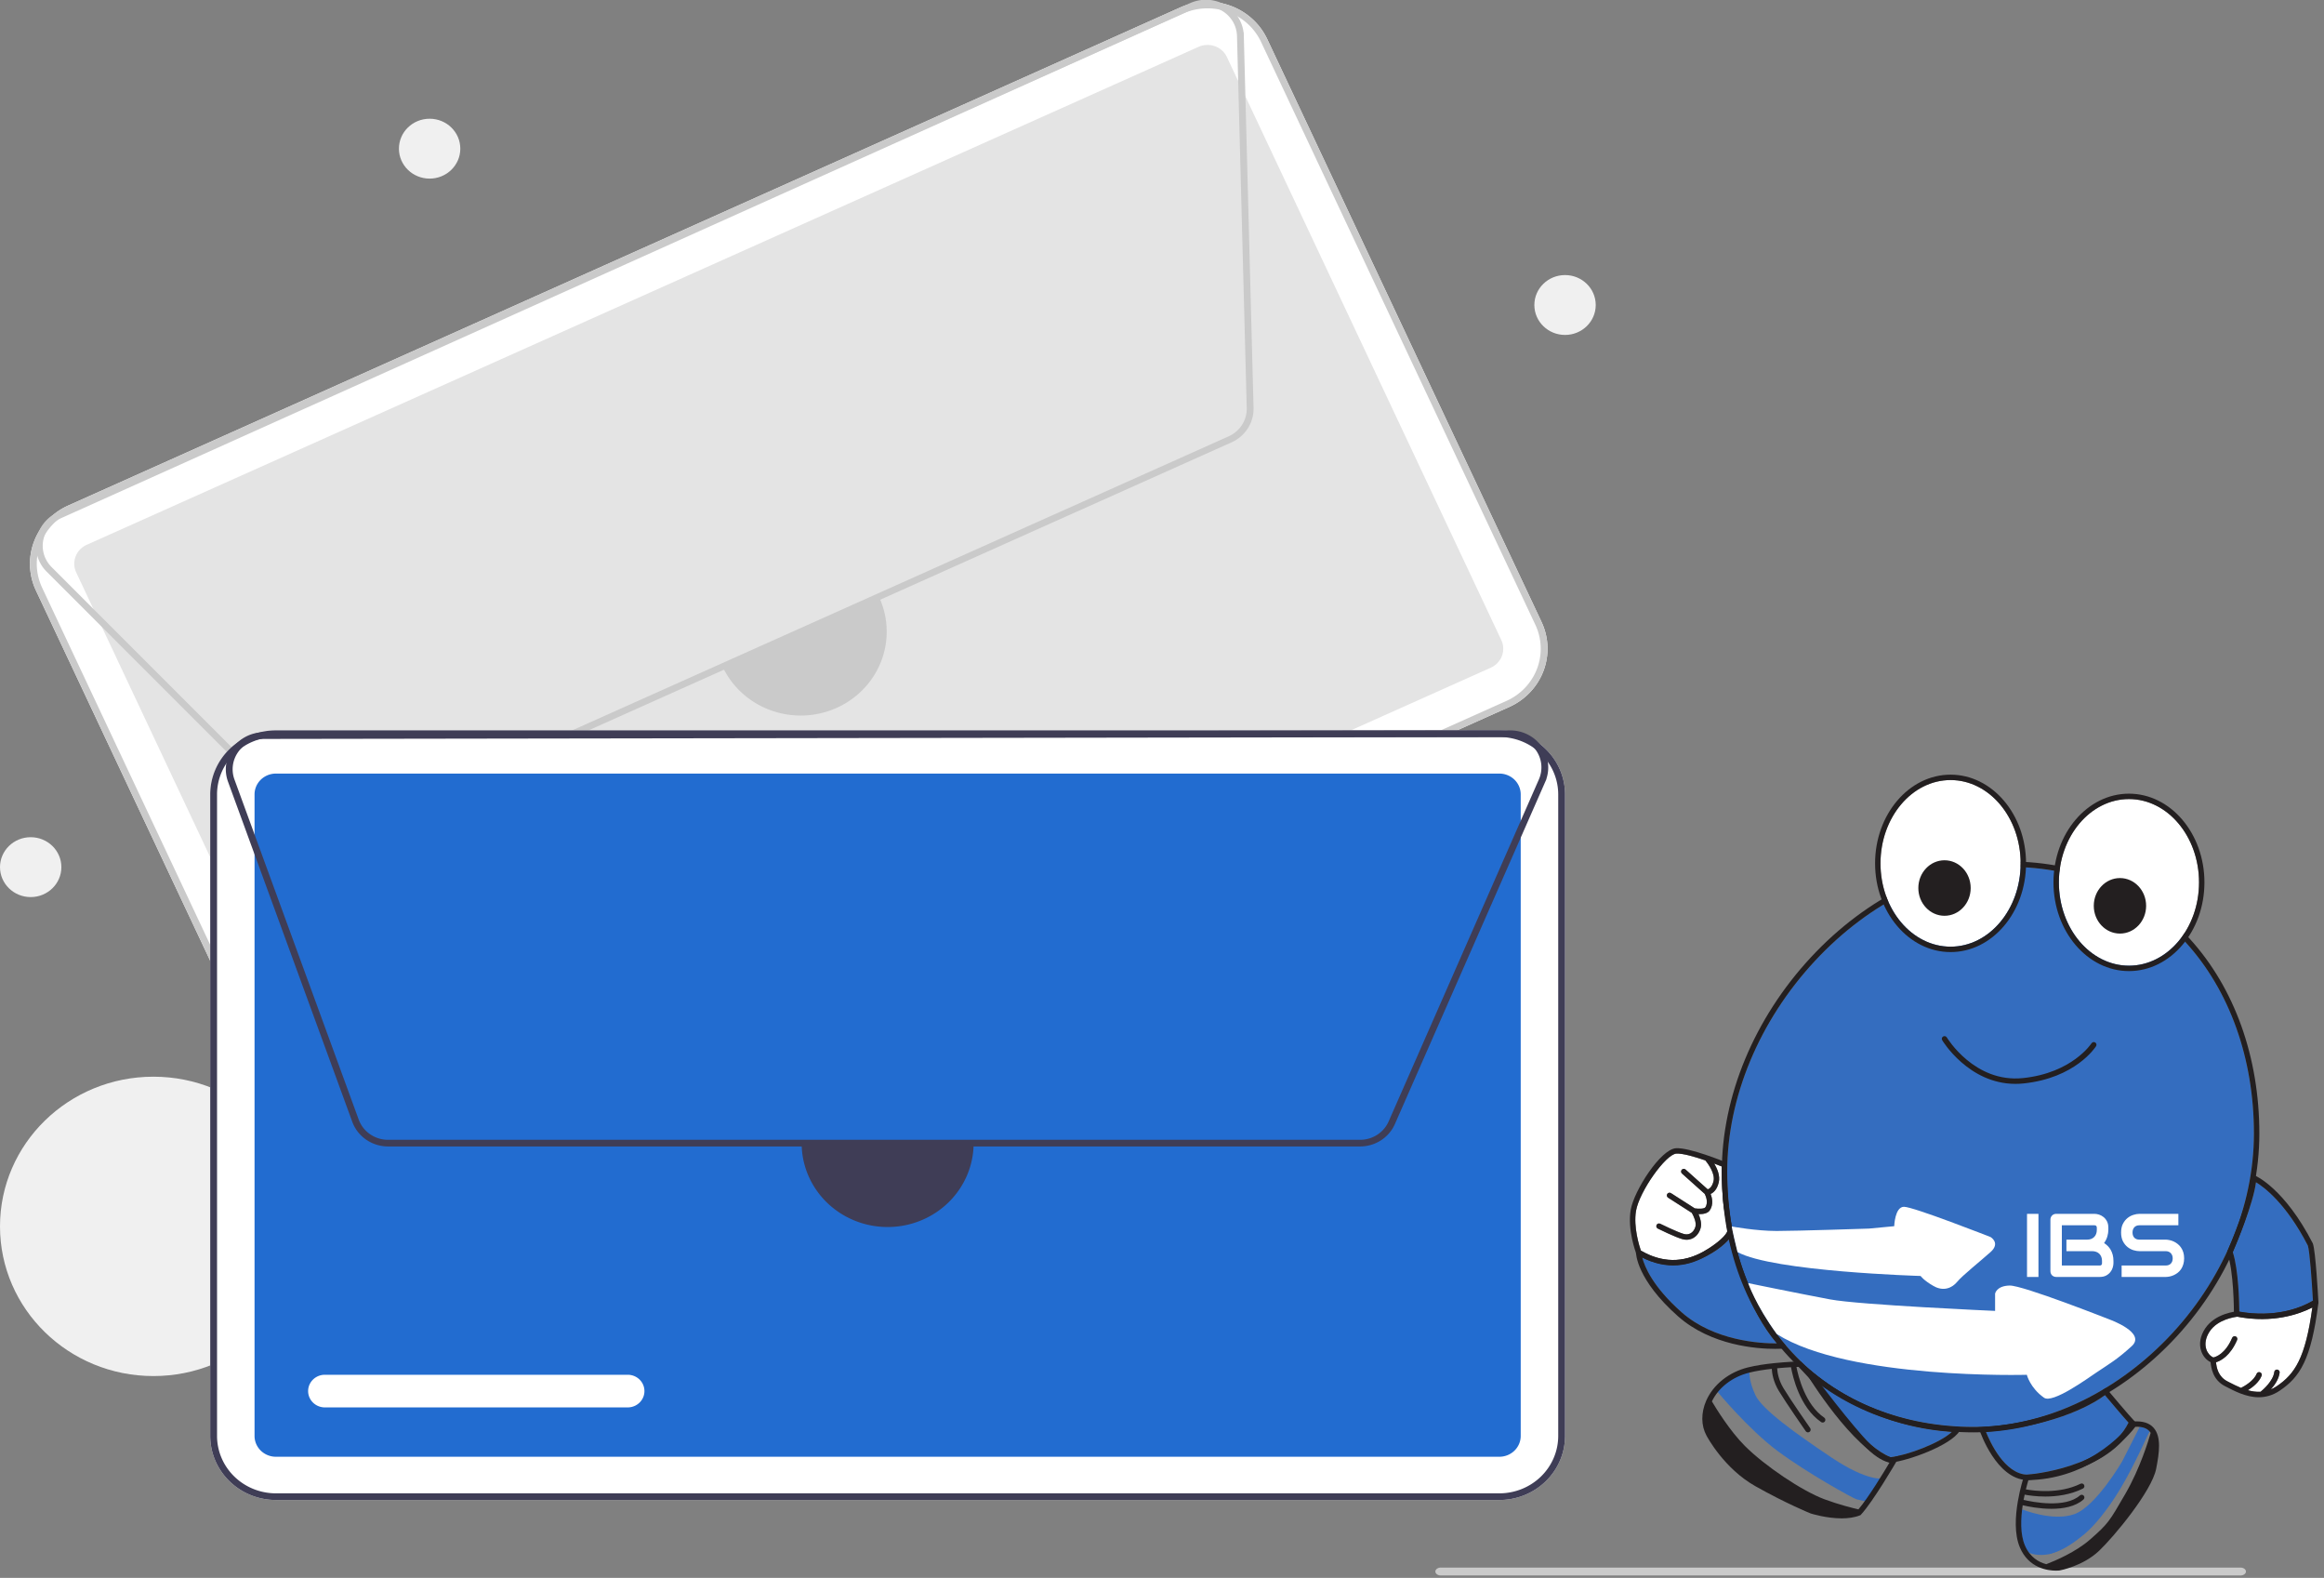 <?xml version="1.0" encoding="UTF-8" standalone="no"?>
<!-- Created with Inkscape (http://www.inkscape.org/) -->

<svg
   width="137.681mm"
   height="93.451mm"
   viewBox="0 0 137.681 93.451"
   version="1.1"
   id="svg1"
   xml:space="preserve"
   sodipodi:docname="MailManager_Landig.svg"
   inkscape:version="1.3.2 (091e20e, 2023-11-25, custom)"
   xmlns:inkscape="http://www.inkscape.org/namespaces/inkscape"
   xmlns:sodipodi="http://sodipodi.sourceforge.net/DTD/sodipodi-0.dtd"
   xmlns="http://www.w3.org/2000/svg"
   xmlns:svg="http://www.w3.org/2000/svg"><rect x="0" y="0" width="137.681" height="93.451" fill="#808080" stroke="none"/><sodipodi:namedview
     id="namedview1"
     pagecolor="#ffffff"
     bordercolor="#000000"
     borderopacity="0.25"
     inkscape:showpageshadow="2"
     inkscape:pageopacity="0.0"
     inkscape:pagecheckerboard="0"
     inkscape:deskcolor="#d1d1d1"
     inkscape:document-units="mm"
     showgrid="false"
     inkscape:zoom="0.36213174"
     inkscape:cx="949.93055"
     inkscape:cy="688.97579"
     inkscape:window-width="1920"
     inkscape:window-height="1009"
     inkscape:window-x="-8"
     inkscape:window-y="-8"
     inkscape:window-maximized="1"
     inkscape:current-layer="g2" /><defs
     id="defs1" /><g
     inkscape:groupmode="layer"
     id="g86"
     inkscape:label="Livello 2 copia"
     style="display:inline"
     transform="translate(-253.732,-162.252)"><g
       id="g85"
       transform="matrix(0.202,0,0,0.197,253.732,151.417)"
       inkscape:export-filename="section1.svg"
       inkscape:export-xdpi="288.09503"
       inkscape:export-ydpi="288.09503"><circle
         cx="45"
         cy="423.695"
         r="45"
         fill="#f0f0f0"
         id="circle71" /><path
         d="M 735.529,453.215 409.421,602.938 a 19.277,19.277 0 0 1 -25.533,-9.465 L 303.412,418.19 a 19.277,19.277 0 0 1 9.465,-25.533 L 638.985,242.935 a 19.277,19.277 0 0 1 25.533,9.465 L 744.994,427.682 a 19.277,19.277 0 0 1 -9.465,25.533 z"
         transform="translate(-292.876,-185.675)"
         fill="#ffffff"
         id="path72" /><path
         d="m 318.301,404.471 a 6.262,6.262 0 0 0 -3.075,8.295 l 80.476,175.282 a 6.262,6.262 0 0 0 8.295,3.075 L 730.105,441.401 a 6.262,6.262 0 0 0 3.075,-8.295 L 652.704,257.824 a 6.262,6.262 0 0 0 -8.295,-3.075 z"
         fill="#e4e4e4"
         id="path73"
         transform="translate(-292.876,-185.675)" /><path
         d="M 735.529,453.215 409.421,602.938 a 19.277,19.277 0 0 1 -25.533,-9.465 L 303.412,418.19 a 19.277,19.277 0 0 1 9.465,-25.533 L 638.985,242.935 a 19.277,19.277 0 0 1 25.533,9.465 L 744.994,427.682 a 19.277,19.277 0 0 1 -9.465,25.533 z M 313.711,394.475 a 17.275,17.275 0 0 0 -8.482,22.881 l 80.476,175.282 a 17.275,17.275 0 0 0 22.881,8.482 L 734.695,451.398 a 17.275,17.275 0 0 0 8.482,-22.881 L 662.701,253.234 a 17.275,17.275 0 0 0 -22.881,-8.482 z"
         transform="translate(-292.876,-185.675)"
         fill="#cacaca"
         id="path74" /><path
         d="m 654.042,373.675 -259.073,118.946 a 11.147,11.147 0 0 1 -12.605,-2.343 l -75.8,-77.733 a 11.124,11.124 0 0 1 3.309,-17.869 l 332.018,-153.054 a 11.125,11.125 0 0 1 15.705,8.82 l 0.045,-0.001 2.88,112.842 a 11.11,11.11 0 0 1 -6.479,10.392 z M 642.74,243.433 310.71,396.493 a 9.123,9.123 0 0 0 -2.714,14.655 l 75.8,77.733 a 9.142,9.142 0 0 0 10.339,1.922 L 653.208,371.857 a 9.113,9.113 0 0 0 5.314,-8.524 l -2.855,-111.842 0.4,-0.01 -0.4,0.01 A 9.124,9.124 0 0 0 642.74,243.433 Z"
         fill="#cacaca"
         id="path75"
         transform="translate(-292.876,-185.675)" /><path
         d="m 491.58,534.588 -80.717,37.059 a 4.907,4.907 0 1 1 -4.095,-8.919 L 487.485,525.669 a 4.907,4.907 0 0 1 4.095,8.919 z"
         transform="translate(-292.876,-185.675)"
         fill="#ffffff"
         id="path76" /><path
         d="m 550.631,420.053 a 25.22,25.22 0 1 1 -45.84,21.046"
         transform="translate(-292.876,-185.675)"
         fill="#cacaca"
         id="path77" /><path
         d="M 732.621,691.628 H 373.785 A 19.277,19.277 0 0 1 354.53,672.373 V 479.499 A 19.277,19.277 0 0 1 373.785,460.244 h 358.836 a 19.277,19.277 0 0 1 19.255,19.255 V 672.373 a 19.277,19.277 0 0 1 -19.255,19.255 z"
         transform="translate(-292.876,-185.675)"
         fill="#ffffff"
         id="path78" /><path
         d="m 373.785,473.244 a 6.262,6.262 0 0 0 -6.255,6.255 V 672.373 a 6.262,6.262 0 0 0 6.255,6.255 h 358.836 a 6.262,6.262 0 0 0 6.255,-6.255 V 479.499 a 6.262,6.262 0 0 0 -6.255,-6.255 z"
         transform="translate(-292.876,-185.675)"
         fill="#6c63ff"
         id="path79"
         style="fill:#226cd0;fill-opacity:1" /><path
         d="M 732.621,691.628 H 373.785 A 19.277,19.277 0 0 1 354.53,672.373 V 479.499 A 19.277,19.277 0 0 1 373.785,460.244 h 358.836 a 19.277,19.277 0 0 1 19.255,19.255 V 672.373 a 19.277,19.277 0 0 1 -19.255,19.255 z M 373.785,462.244 a 17.275,17.275 0 0 0 -17.255,17.255 V 672.373 a 17.275,17.275 0 0 0 17.255,17.255 H 732.621 A 17.275,17.275 0 0 0 749.876,672.373 V 479.499 A 17.275,17.275 0 0 0 732.621,462.244 Z"
         transform="translate(-292.876,-185.675)"
         fill="#3f3d56"
         id="path80" /><path
         d="M 691.754,585.343 H 406.681 a 11.147,11.147 0 0 1 -10.478,-7.388 l -36.453,-102.27 a 11.124,11.124 0 0 1 10.462,-14.858 l 365.597,-0.562 a 11.125,11.125 0 0 1 10.593,14.568 l 0.041,0.018 -44.465,103.751 a 11.11,11.11 0 0 1 -10.224,6.741 z M 735.825,462.264 370.215,462.826 a 9.124,9.124 0 0 0 -8.581,12.187 l 36.453,102.27 a 9.142,9.142 0 0 0 8.594,6.06 h 285.074 a 9.113,9.113 0 0 0 8.386,-5.529 l 44.071,-102.832 0.367,0.158 -0.367,-0.158 A 9.124,9.124 0 0 0 735.825,462.264 Z"
         transform="translate(-292.876,-185.675)"
         fill="#3f3d56"
         id="path81" /><path
         d="m 476.97,663.793 h -88.817 a 4.907,4.907 0 1 1 0,-9.814 h 88.817 a 4.907,4.907 0 1 1 0,9.814 z"
         transform="translate(-292.876,-185.675)"
         fill="#ffffff"
         id="path82" /><path
         d="m 578.423,584.343 a 25.22,25.22 0 0 1 -50.44,0"
         transform="translate(-292.876,-185.675)"
         fill="#3f3d56"
         id="path83" /><circle
         cx="126"
         cy="99.695"
         r="9"
         fill="#f0f0f0"
         id="circle83" /><circle
         cx="9"
         cy="315.695"
         r="9"
         fill="#f0f0f0"
         id="circle84" /><circle
         cx="459"
         cy="146.695"
         r="9"
         fill="#f0f0f0"
         id="circle85" /><path
         d="M 657.111,528.65 H 422.553 a 1.63,1.191 0 0 1 0,-2.381 h 234.558 a 1.63,1.191 0 0 1 0,2.381 z"
         fill="#cacaca"
         id="path85"
         style="stroke-width:1.17" /></g><g
       id="g10-9"
       transform="matrix(0.016,0,0,-0.016,350.293,255.274)"
       inkscape:export-filename="g10.svg"
       inkscape:export-xdpi="96"
       inkscape:export-ydpi="96"><path
         d="m 323.035,663.582 c 0,0 115.981,-140.832 224.637,-221.41 108.656,-80.57 278.355,-174.672 291.785,-178.281 13.43,-3.621 40.856,-8.961 40.856,-8.961 l 56.988,86.422 c 0,0 -55.113,-13.543 -190.629,77.218 -135.516,90.75 -257.602,178.649 -282.02,231.149 -24.414,52.5 -21.972,84.543 -21.972,84.543 0,0 -98.891,-12.871 -119.645,-70.68"
         style="fill:#346dbf;fill-opacity:1;fill-rule:nonzero;stroke:none"
         id="path12-5-8" /><path
         d="m 1452.4,226.699 c 0,0 113.61,-46.41 193.74,-17.379 80.13,29.032 176.51,195.09 176.51,195.09 l 64.95,127.711 c 0,0 24.34,-0.82 37.11,-16.812 -6.67,-8.227 -51.48,-116.77 -109.41,-213.207 -47.44,-78.973 -96.99,-136.672 -127.06,-162.223 -58.29,-49.52 -95.56,-68.93 -138.65,-79.297 -29.63,-5.434 -71.28,-2.551 -81.46,15.066 -35.64,78.723 -15.73,151.051 -15.73,151.051"
         style="fill:#346dbf;fill-opacity:1;fill-rule:nonzero;stroke:none"
         id="path14-6-4" /><path
         d="M 236.805,1144.32 C 153.309,1113.91 79.363,1141.74 45.781,1158.81 54.34,1125.35 84.606,1050.89 191.371,956.441 311.727,849.969 484.762,840.621 544.027,841.148 438.859,963 383.148,1161.32 366.941,1226.68 c -18.187,-21.04 -56.949,-55.69 -130.136,-82.36"
         style="fill:#346dbf;fill-opacity:1;fill-rule:nonzero;stroke:none"
         id="path16-2-2" /><path
         d="M 191.371,956.441 C 84.606,1050.89 54.34,1125.35 45.781,1158.81 c 33.582,-17.07 107.528,-44.9 191.024,-14.49 73.187,26.67 111.949,61.32 130.136,82.36 16.207,-65.36 71.918,-263.68 177.086,-385.532 -59.265,-0.527 -232.3,8.821 -352.656,115.293 z M 573.266,838.711 C 442.25,975.281 382.094,1249.4 381.496,1252.16 c -0.879,4.08 -4.219,7.17 -8.355,7.77 -4.09,0.58 -8.223,-1.46 -10.223,-5.14 -0.293,-0.54 -30.539,-54.36 -132.957,-91.68 -101.68,-37.04 -191.012,22.55 -191.899,23.15 -3.074,2.09 -7.047,2.32 -10.328,0.57 -3.277,-1.74 -5.328,-5.16 -5.312,-8.87 0.016,-4.05 2.156,-100.68 155.695,-236.499 122.992,-108.801 292.567,-120.5 359.817,-120.5 16.605,0 26.976,0.711 28.867,0.848 3.855,0.293 7.203,2.793 8.59,6.402 1.382,3.609 0.554,7.711 -2.125,10.5"
         style="fill:#231f20;fill-opacity:1;fill-rule:nonzero;stroke:none"
         id="path18-1-2" /><path
         d="m 360.875,1260 c 1.102,-14.8 -38.598,-50.5 -86.801,-77.9 -77,-43.8 -155.597,-42.9 -233.496,2.7 -5.402,15.8 -28.203,86.9 -17.902,147.3 12.101,70.8 109.801,209.3 149.301,211.6 23.398,1.4 68.601,-11.8 107.097,-25.1 12,-13.9 37,-50 30.5,-76.9 -5.597,-22.9 -16.398,-28.8 -21.496,-30.2 l -82.004,73.3 c -4.097,3.7 -10.398,3.3 -14.097,-0.8 -3.7,-4.1 -3.301,-10.4 0.8,-14.1 l 84.102,-75.2 c 2.996,-5.8 15,-31.2 2.398,-49.8 -3.8,-5.5 -23.101,-6.4 -39,-3.9 l -88.203,56.4 c -4.699,3 -10.797,1.6 -13.797,-3 -3,-4.7 -1.601,-10.8 3,-13.8 l 87.899,-56.3 c 6.199,-10.3 18,-35.2 13.398,-51.2 -3.195,-11.2 -9.597,-19.9 -18,-24.5 -7.398,-4.1 -16.199,-4.9 -25.398,-2.2 -25.801,7.4 -86.399,37.4 -87,37.7 -4.899,2.4 -11,0.4 -13.399,-4.5 -2.402,-5 -0.402,-11 4.5,-13.4 2.598,-1.3 62.899,-31.1 90.399,-39 5.5,-1.6 10.898,-2.4 16.199,-2.4 8.602,0 16.801,2.1 24.402,6.3 13.098,7.2 22.797,20.2 27.5,36.5 5,17.5 -1.402,37.9 -7.703,52.1 1.102,0 2.102,-0.1 3.301,-0.1 14.102,0 30.703,2.7 38.402,14.1 14.5,21.4 8.7,46.3 3.2,60.6 10.3,4.7 23.5,15.8 30,42.7 5.898,24.4 -5.301,50.7 -16.903,69.8 12.203,-4.5 22.102,-8.4 28.102,-10.8 -0.199,-18 -0.199,-68.5 4.301,-121.1 1.898,-22.7 5.898,-46.1 9.398,-66.8 3.102,-17.9 5.902,-34.8 7,-48.1"
         style="fill:#ffffff;fill-opacity:1;fill-rule:nonzero;stroke:none"
         id="path20-0-4" /><path
         d="m 274.074,1182.1 c -77,-43.8 -155.597,-42.9 -233.496,2.7 -5.402,15.8 -28.203,86.9 -17.902,147.3 12.101,70.8 109.801,209.3 149.301,211.6 23.398,1.4 68.601,-11.8 107.097,-25.1 12,-13.9 37,-50 30.5,-76.9 -5.597,-22.9 -16.398,-28.8 -21.496,-30.2 l -82.004,73.3 c -4.097,3.7 -10.398,3.3 -14.097,-0.8 -3.7,-4.1 -3.301,-10.4 0.8,-14.1 l 84.102,-75.2 c 2.996,-5.8 15,-31.2 2.398,-49.8 -3.8,-5.5 -23.101,-6.4 -39,-3.9 l -88.203,56.4 c -4.699,3 -10.797,1.6 -13.797,-3 -3,-4.7 -1.601,-10.8 3,-13.8 l 87.899,-56.3 c 6.199,-10.3 18,-35.2 13.398,-51.2 -3.195,-11.2 -9.597,-19.9 -18,-24.5 -7.398,-4.1 -16.199,-4.9 -25.398,-2.2 -25.801,7.4 -86.399,37.4 -87,37.7 -4.899,2.4 -11,0.4 -13.399,-4.5 -2.402,-5 -0.402,-11 4.5,-13.4 2.598,-1.3 62.899,-31.1 90.399,-39 5.5,-1.6 10.898,-2.4 16.199,-2.4 8.602,0 16.801,2.1 24.402,6.3 13.098,7.2 22.797,20.2 27.5,36.5 5,17.5 -1.402,37.9 -7.703,52.1 1.102,0 2.102,-0.1 3.301,-0.1 14.102,0 30.703,2.7 38.402,14.1 14.5,21.4 8.7,46.3 3.2,60.6 10.3,4.7 23.5,15.8 30,42.7 5.898,24.4 -5.301,50.7 -16.903,69.8 12.203,-4.5 22.102,-8.4 28.102,-10.8 -0.199,-18 -0.199,-68.5 4.301,-121.1 1.898,-22.7 5.898,-46.1 9.398,-66.8 3.102,-17.9 5.902,-34.8 7,-48.1 1.102,-14.8 -38.598,-50.5 -86.801,-77.9 z m 99.5,129.3 c -3.398,20.3 -7.398,43.4 -9.195,65.2 -5.504,64.2 -4.102,125.3 -4.102,125.9 0.098,4.1 -2.402,7.9 -6.203,9.5 -5.398,2.2 -133.398,54.7 -183.297,51.6 C 113.574,1560.3 15.176,1406.5 2.977,1335.5 -9.625,1261.9 21.777,1178 23.078,1174.5 c 0.797,-2.1 2.297,-3.9 4.199,-5.1 44.098,-26.4 88.399,-39.7 132.7,-39.7 41.5,0 82.898,11.7 124,35.1 10.199,5.8 99.898,57.9 96.8,96.7 -1.101,14.3 -4.101,31.6 -7.203,49.9"
         style="fill:#231f20;fill-opacity:1;fill-rule:nonzero;stroke:none"
         id="path22-3-6" /><path
         d="m 1846.19,547.84 c -19.15,20.879 -69.54,80.64 -87.38,101.859 -32.74,-24.629 -166.42,-112.058 -440.48,-136.07 15.36,-38.34 68.8,-154.957 151.9,-158.469 13.62,1.051 292.68,24.781 375.96,192.68"
         style="fill:#346dbf;fill-opacity:1;fill-rule:nonzero;stroke:none"
         id="path24-0-1" /><path
         d="m 1318.33,513.629 c 274.06,24.012 407.74,111.441 440.48,136.07 17.84,-21.219 68.23,-80.98 87.38,-101.859 -83.28,-167.899 -362.34,-191.629 -375.96,-192.68 -83.1,3.512 -136.54,120.129 -151.9,158.469 z m 546.9,43.16 C 1850.35,571.672 1768.71,669.02 1767.88,670 l -6.54,7.781 -7.67,-6.652 c -1.32,-1.141 -134.81,-113.82 -450.16,-138.668 l -12.8,-1.012 4.11,-12.16 c 2.48,-7.348 62.12,-180.019 175.21,-184.141 l 0.51,-0.007 0.52,0.031 c 3.14,0.207 78.05,5.449 164.62,33.609 115.74,37.641 195.82,98.77 231.57,176.778 l 2.9,6.312 -4.92,4.918"
         style="fill:#231f20;fill-opacity:1;fill-rule:nonzero;stroke:none"
         id="path26-6-1" /><path
         d="m 965.449,419.922 c 62.141,7.187 183.011,52.43 226.671,93.637 -70.91,5.543 -272.823,22.16 -490.175,178.113 53.571,-79.492 167.075,-233.91 263.504,-271.75"
         style="fill:#346dbf;fill-opacity:1;fill-rule:nonzero;stroke:none"
         id="path28-6-2" /><path
         d="M 965.449,419.922 C 869.02,457.762 755.516,612.18 701.945,691.672 919.297,535.719 1121.21,519.102 1192.12,513.559 1148.46,472.352 1027.59,427.109 965.449,419.922 Z M 1213.25,531.82 c -4.67,0.512 -10.81,1 -18.32,1.578 -73.08,5.711 -295.469,23.082 -526.219,208.653 l -44.238,35.578 29.418,-48.547 c 6.843,-11.301 169.156,-277.141 306.722,-328.73 l 2.2,-0.821 2.332,0.239 c 66.025,6.769 222.595,63.859 255.505,116.832 l 8.36,13.468 -15.76,1.75"
         style="fill:#231f20;fill-opacity:1;fill-rule:nonzero;stroke:none"
         id="path30-4-2" /><path
         d="M 1688.24,139.879 C 1628.71,96.019 1592.68,70.949 1549.59,60.582"
         style="fill:#346dbf;fill-opacity:1;fill-rule:nonzero;stroke:none"
         id="path32-8-9" /><path
         d="m 1462.18,94.199 c -17.5,41.801 -15.2,98.903 -7.8,147.801 19.3,-4.5 61.6,-13.102 106.5,-13.102 43,0 88.4,7.801 118.6,34.5 4.1,3.602 4.5,9.903 0.9,14.102 -3.7,4.102 -10,4.5 -14.1,0.898 -54.8,-48.296 -175.2,-24.398 -208.6,-16.5 1.3,6.704 2.6,13.204 4,19.403 14.2,-2.699 42.1,-7 76.3,-7 41.6,0 92.5,6.301 139.3,29.398 5,2.5 7,8.403 4.5,13.403 -2.4,4.898 -8.4,7 -13.4,4.5 -78.2,-38.602 -172,-26.301 -202.2,-20.801 3.8,15.398 7.3,27.398 9.4,34.398 198.1,3 343.3,127.699 395.9,197.301 24.5,0.898 41.8,-4.602 52.6,-16.898 1.6,-1.801 3,-3.704 4.2,-5.704 -7.4,-26.097 -38.9,-130.898 -93.7,-225.5 -59.4,-102.296 -62,-109 -130.9,-169.398 -53.1,-46.5 -129.7,-78.699 -161.9,-91.102 -27.5,7.102 -60.7,25.301 -79.6,70.301 z m 476.9,434.602 c -15.6,17.801 -40.4,25.597 -73.5,23.398 l -4.7,-0.301 -2.8,-3.796 c -1.4,-1.903 -143,-193 -389.8,-193 h -7.2 l -2.3,-6.801 c -1.1,-3.301 -14,-42.301 -22.5,-92.5 -9.2,-53.602 -13.3,-119.903 7.4,-169.301 32.7,-77.898 104.1,-86.5 133.9,-86.5 8.2,0 13.2,0.602 13.5,0.699 3.5,0.602 86.4,16.402 145.6,72.199 54.2,51 195.6,220.801 211.9,304.301 11.4,58.301 20.1,118.102 -9.5,151.602"
         style="fill:#231f20;fill-opacity:1;fill-rule:nonzero;stroke:none"
         id="path34-1-5" /><path
         d="m 846.074,226.801 c -21.597,5 -72.097,17.5 -125,37.097 C 636.777,295.102 498.875,388.5 425.578,461.699 369.777,517.5 318.375,601.5 303.574,626.5 c 24.602,51.301 75.805,90.801 137.903,106.301 25.898,6.5 55.699,11 83.8,14.199 0.899,-16.398 5.5,-47.699 26.098,-81.699 27.902,-46.102 99,-148.102 99.699,-149.102 2.004,-2.801 5.102,-4.301 8.203,-4.301 2,0 4,0.602 5.797,1.801 4.5,3.102 5.602,9.403 2.403,13.903 -0.7,1 -71.5,102.5 -99,148 -18.801,31.097 -22.602,59.898 -23.2,73.5 19.297,1.898 37.098,3.097 51.2,3.898 6,-33.398 31.898,-148.602 111.601,-203.102 1.699,-1.199 3.699,-1.699 5.598,-1.699 3.203,0 6.301,1.5 8.301,4.301 3.097,4.602 1.898,10.801 -2.598,13.898 -70.602,48.301 -96.102,153.5 -102.703,187.5 3.301,0.204 6.199,0.301 8.301,0.301 l 40.898,-44 c 9.402,-12.5 146.902,-194.5 209.703,-256 39.399,-38.597 68.098,-50.801 85.699,-54.097 C 939.676,363.602 882.176,269 846.074,226.801 Z m 129.703,192.5 c -0.3,-0.102 -29.203,-6.699 -86.203,49.199 -62.597,61.301 -206.597,252.199 -208.097,254.102 l -48,51.796 -4.5,-0.097 c -2.801,0 -44.102,-0.903 -93.801,-6.102 -0.602,0 -1.301,-0.097 -1.899,-0.199 -31.601,-3.199 -66.398,-8.301 -96.703,-15.801 C 366.176,734.602 308.574,688.5 282.477,629 c -19.602,-44.898 -19.2,-92 1.199,-129.301 2.601,-4.898 65,-121.699 180.898,-187.097 114.102,-64.301 203,-100.301 204.602,-100.903 3.301,-1.097 58.5,-18.199 115.203,-18.199 23.398,0.102 46.996,3 67.297,11.102 l 2.101,0.796 1.598,1.704 c 45.402,49.097 128.402,191.5 131.902,197.597 l 11.7,20.602 -23.2,-6"
         style="fill:#231f20;fill-opacity:1;fill-rule:nonzero;stroke:none"
         id="path36-8" /><path
         d="m 1990.79,860.16 c 203.22,210.5 319.78,486.74 319.78,757.9 0,277.84 -90,529.45 -253.43,708.48 -163.92,179.57 -395.14,278.47 -651.09,278.47 -252.96,0 -516.027,-127.17 -721.765,-348.88 -205.902,-221.9 -323.992,-505.76 -323.992,-778.78 0,-278.35 88.953,-516.069 257.25,-687.479 C 780.895,623.5 1013.66,531.879 1272.95,531.879 c 254.76,0 516.4,119.652 717.84,328.281"
         style="fill:#346dbf;fill-opacity:1;fill-rule:nonzero;stroke:none"
         id="path38-8" /><path
         d="M 617.543,789.871 C 449.246,961.281 360.293,1199 360.293,1477.35 c 0,273.02 118.09,556.88 323.992,778.78 205.738,221.71 468.805,348.88 721.765,348.88 255.95,0 487.17,-98.9 651.09,-278.47 163.43,-179.03 253.43,-430.64 253.43,-708.48 0,-271.16 -116.56,-547.4 -319.78,-757.9 -201.44,-208.629 -463.08,-328.281 -717.84,-328.281 -259.29,0 -492.055,91.621 -655.407,257.992 z M 2071.91,2340.03 c -167.76,183.77 -404.23,284.98 -665.86,284.98 -258.5,0 -526.913,-129.49 -736.421,-355.28 -209.297,-225.56 -329.336,-514.37 -329.336,-792.38 0,-283.69 90.937,-526.268 262.977,-701.491 167.144,-170.23 404.97,-263.98 669.68,-263.98 260.16,0 527.04,121.883 732.22,334.391 206.8,214.19 325.4,495.5 325.4,771.79 0,282.84 -91.86,539.24 -258.66,721.97"
         style="fill:#231f20;fill-opacity:1;fill-rule:nonzero;stroke:none"
         id="path40-7" /><path
         d="m 377.273,1273.88 c 0,0 89.711,-16.58 165.883,-16.58 76.176,0 341.903,8.85 341.903,8.85 l 93.574,8.86 c 0,0 2.086,71.06 35.747,71.84 33.66,0.79 321.05,-112.05 321.05,-112.05 0,0 37.61,-21.79 0,-55.45 -37.61,-33.66 -104.42,-86.8 -123.28,-109.83 -18.85,-23.03 -50.74,-37.21 -87.94,-15.95 -37.2,21.26 -47.83,37.2 -47.83,37.2 0,0 -545.743,15.91 -678.048,88.5 -22.019,90.26 -21.059,94.61 -21.059,94.61"
         style="fill:#ffffff;fill-opacity:1;fill-rule:nonzero;stroke:none"
         id="path42-0-6" /><path
         d="m 438.004,1064.2 c 0,0 190.355,-38.97 303.562,-60.23 109,-20.47 610.584,-42.521 610.584,-42.521 v 63.781 c 0,0 4.73,28.95 53.73,30.11 49.01,1.17 370.25,-125.77 370.25,-125.77 0,0 136.79,-48.64 82.03,-98.511 -54.76,-49.86 -80,-63.5 -129.6,-96.797 -36.36,-24.422 -163.24,-116.481 -195.13,-94.211 -51.37,35.859 -63.77,84.859 -63.77,84.859 0,0 -658.344,-18.519 -925.535,150.68 -79.543,109.289 -106.121,188.61 -106.121,188.61"
         style="fill:#ffffff;fill-opacity:1;fill-rule:nonzero;stroke:none"
         id="path44-1-8" /><path
         d="m 2318.1,1437.73 c -10.33,-79.73 -69.72,-221.77 -85.73,-259.04 21.14,-65.34 23.78,-185.678 24.1,-220.499 32.33,-6 161.36,-24.191 272.5,41.348 -4.04,73.721 -12.08,183.981 -18.78,203.751 -79.89,155.16 -161.57,215.9 -192.09,234.44"
         style="fill:#346dbf;fill-opacity:1;fill-rule:nonzero;stroke:none"
         id="path46-6-7" /><path
         d="m 2256.47,958.191 c -0.32,34.821 -2.96,155.159 -24.1,220.499 16.01,37.27 75.4,179.31 85.73,259.04 30.52,-18.54 112.2,-79.28 192.09,-234.44 6.7,-19.77 14.74,-130.03 18.78,-203.751 C 2417.83,934 2288.8,952.191 2256.47,958.191 Z m 272.3,252.539 c -0.14,0.38 -0.3,0.75 -0.48,1.11 -104.22,202.72 -210.42,249.26 -214.9,251.14 -3,1.27 -6.44,0.98 -9.23,-0.76 -2.76,-1.76 -4.49,-4.75 -4.63,-8.02 -3.34,-75.71 -78.48,-251.31 -87.04,-271.08 -0.98,-2.3 -1.08,-4.88 -0.27,-7.24 23.6,-68.22 24.29,-209.931 24.29,-225.86 0,-4.622 3.16,-8.641 7.65,-9.719 3.16,-0.77 40.27,-9.422 92.89,-9.422 58.44,0 136.02,10.68 207.48,54.68 3.11,1.921 4.94,5.39 4.74,9.05 -1.02,19.211 -10.32,188.491 -20.5,216.121"
         style="fill:#231f20;fill-opacity:1;fill-rule:nonzero;stroke:none"
         id="path48-3-7" /><path
         d="m 2526.78,973.898 c -25.6,-187.699 -65,-246.097 -131.9,-291.199 -7.2,-4.801 -14.4,-8.699 -21.6,-11.699 14.5,16.199 29.6,38.301 32.5,62.102 0.6,5.5 -3.3,10.398 -8.8,11.097 -5.5,0.602 -10.5,-3.301 -11.1,-8.801 -4,-33.398 -41.5,-65.699 -50.8,-73.296 -16.1,-0.903 -31.8,1.398 -46.9,5.699 17.6,11 41.4,29.5 50.8,53.398 2,5.199 -0.5,11 -5.6,13 -5.1,2 -11,-0.5 -13,-5.597 -10.4,-26.403 -45.9,-46.204 -57.6,-52.102 -15.6,6.301 -30.2,13.801 -43.4,20.602 l -6.8,3.5 c -35.1,17.898 -40.4,51.796 -42.4,70.597 17.4,5.403 52.8,23.5 78.1,82.602 2.2,5.097 -0.2,11 -5.3,13.199 -5,2.102 -10.9,-0.199 -13.1,-5.301 -25.2,-59 -59.8,-70.5 -69.5,-72.597 0,0 0,0 -0.1,0 -11.5,4.796 -21.3,16.097 -26,29.898 -6.9,20.301 -2.5,43.801 12.2,66.199 29.9,45.199 93.3,53.699 102.9,54.699 132.3,-25.199 229.9,9.903 277.4,34"
         style="fill:#ffffff;fill-opacity:1;fill-rule:nonzero;stroke:none"
         id="path50-7-4" /><path
         d="m 2394.88,682.699 c -7.2,-4.801 -14.4,-8.699 -21.6,-11.699 14.5,16.199 29.6,38.301 32.5,62.102 0.6,5.5 -3.3,10.398 -8.8,11.097 -5.5,0.602 -10.5,-3.301 -11.1,-8.801 -4,-33.398 -41.5,-65.699 -50.8,-73.296 -16.1,-0.903 -31.8,1.398 -46.9,5.699 17.6,11 41.4,29.5 50.8,53.398 2,5.199 -0.5,11 -5.6,13 -5.1,2 -11,-0.5 -13,-5.597 -10.4,-26.403 -45.9,-46.204 -57.6,-52.102 -15.6,6.301 -30.2,13.801 -43.4,20.602 l -6.8,3.5 c -35.1,17.898 -40.4,51.796 -42.4,70.597 17.4,5.403 52.8,23.5 78.1,82.602 2.2,5.097 -0.2,11 -5.3,13.199 -5,2.102 -10.9,-0.199 -13.1,-5.301 -25.2,-59 -59.8,-70.5 -69.5,-72.597 0,0 0,0 -0.1,0 -11.5,4.796 -21.3,16.097 -26,29.898 -6.9,20.301 -2.5,43.801 12.2,66.199 29.9,45.199 93.3,53.699 102.9,54.699 132.3,-25.199 229.9,9.903 277.4,34 -25.6,-187.699 -65,-246.097 -131.9,-291.199 z m 150,317.701 c -3.2,2.1 -7.3,2.2 -10.6,0.3 l -1.3,-0.7 c -36.5,-21.398 -137.2,-68.102 -281.2,-40.199 -0.8,0.199 -1.7,0.301 -2.6,0.199 -3.3,-0.301 -81.7,-6.699 -119.3,-63.699 -18.3,-27.699 -23.5,-57.403 -14.5,-83.699 6.3,-18.5 18.9,-33.301 34.6,-40.801 1.9,-18.602 7.2,-65.403 53.5,-89 l 6.8,-3.5 c 14.1,-7.301 30.3,-15.602 47.9,-22.5 0.8,-0.403 1.7,-0.699 2.5,-1 20.9,-8 43.7,-14 67.6,-14 25.1,0 51.4,6.597 77.7,24.301 74.2,50 116.8,114 143.2,324.699 0.5,3.801 -1.2,7.5 -4.3,9.599"
         style="fill:#231f20;fill-opacity:1;fill-rule:nonzero;stroke:none"
         id="path52-4-0" /><path
         d="m 1187.28,2926.4 c -143.07,0 -259.464,-138.34 -259.464,-308.38 0,-170.04 116.394,-308.37 259.464,-308.37 143.07,0 259.46,138.33 259.46,308.37 0,170.04 -116.39,308.38 -259.46,308.38"
         style="fill:#ffffff;fill-opacity:1;fill-rule:nonzero;stroke:none"
         id="path54-5-8" /><path
         d="m 1187.28,2309.65 c -143.07,0 -259.464,138.33 -259.464,308.37 0,170.04 116.394,308.38 259.464,308.38 143.07,0 259.46,-138.34 259.46,-308.38 0,-170.04 -116.39,-308.37 -259.46,-308.37 z m 0,636.75 c -154.1,0 -279.464,-147.31 -279.464,-328.38 0,-181.06 125.364,-328.37 279.464,-328.37 154.09,0 279.46,147.31 279.46,328.37 0,181.07 -125.37,328.38 -279.46,328.38"
         style="fill:#231f20;fill-opacity:1;fill-rule:nonzero;stroke:none"
         id="path56-1-7" /><path
         d="m 1847.81,2856.04 c -143.07,0 -259.47,-138.34 -259.47,-308.38 0,-170.03 116.4,-308.37 259.47,-308.37 143.06,0 259.46,138.34 259.46,308.37 0,170.04 -116.4,308.38 -259.46,308.38"
         style="fill:#ffffff;fill-opacity:1;fill-rule:nonzero;stroke:none"
         id="path58-7" /><path
         d="m 1847.81,2239.29 c -143.07,0 -259.47,138.34 -259.47,308.37 0,170.04 116.4,308.38 259.47,308.38 143.06,0 259.46,-138.34 259.46,-308.38 0,-170.03 -116.4,-308.37 -259.46,-308.37 z m 0,636.75 c -154.1,0 -279.47,-147.31 -279.47,-328.38 0,-181.06 125.37,-328.37 279.47,-328.37 154.09,0 279.46,147.31 279.46,328.37 0,181.07 -125.37,328.38 -279.46,328.38"
         style="fill:#231f20;fill-opacity:1;fill-rule:nonzero;stroke:none"
         id="path60-6" /><path
         d="m 1067.94,2526.74 c 0,56.75 43.39,102.75 96.91,102.75 53.52,0 96.91,-46 96.91,-102.75 0,-56.74 -43.39,-102.74 -96.91,-102.74 -53.52,0 -96.91,46 -96.91,102.74"
         style="fill:#231f20;fill-opacity:1;fill-rule:nonzero;stroke:none"
         id="path62-0" /><path
         d="m 1717.56,2460.9 c 0,56.75 43.39,102.75 96.91,102.75 53.52,0 96.91,-46 96.91,-102.75 0,-56.74 -43.39,-102.74 -96.91,-102.74 -53.52,0 -96.91,46 -96.91,102.74"
         style="fill:#231f20;fill-opacity:1;fill-rule:nonzero;stroke:none"
         id="path64-5" /><path
         d="m 1722.92,1955.05 c -4.65,2.96 -10.84,1.58 -13.79,-3.09 -0.71,-1.08 -71.6,-109.62 -253.43,-128.66 -179.93,-18.81 -281.23,148.65 -282.24,150.34 -2.81,4.75 -8.92,6.32 -13.69,3.52 -4.75,-2.8 -6.33,-8.93 -3.53,-13.68 1.01,-1.71 97.42,-161.66 271.3,-161.66 9.83,0 19.92,0.51 30.25,1.59 191.34,20.03 265.16,133.03 268.21,137.83 2.97,4.67 1.58,10.85 -3.08,13.81"
         style="fill:#231f20;fill-opacity:1;fill-rule:nonzero;stroke:none"
         id="path66-7" /><path
         d="m 1748.07,1146.58 c 0,5.54 -0.87,10.48 -2.61,14.83 -1.74,4.45 -4.18,8.25 -7.33,11.4 -3.15,3.15 -6.95,5.54 -11.4,7.17 -4.46,1.74 -9.45,2.6 -14.99,2.6 h -95.46 v 42.68 h 76.4 c 5.54,0 10.53,0.82 14.99,2.45 4.45,1.73 8.25,4.18 11.4,7.33 3.15,3.15 5.54,6.89 7.17,11.24 1.73,4.45 2.6,9.44 2.6,14.98 v 7.98 c 0,6.09 -2.93,9.13 -8.79,9.13 h -120.71 v -148.89 h 139.77 c 0.76,0 1.68,0.05 2.77,0.16 1.08,0.11 2.06,0.44 2.93,0.98 0.87,0.54 1.63,1.47 2.28,2.77 0.65,1.3 0.98,3.09 0.98,5.38 z m 42.35,-8.14 c 0,-5.21 -0.93,-10.81 -2.77,-16.78 -1.74,-5.97 -4.67,-11.51 -8.8,-16.61 -4.02,-5.11 -9.28,-9.4 -15.8,-12.87 -6.51,-3.37 -14.5,-5.05 -23.94,-5.05 h -160.78 c -3.04,0 -5.87,0.54 -8.47,1.63 -2.61,1.08 -4.89,2.55 -6.84,4.39 -1.85,1.96 -3.32,4.24 -4.4,6.85 -1.09,2.6 -1.63,5.43 -1.63,8.47 v 190.91 c 0,2.93 0.54,5.7 1.63,8.31 1.08,2.6 2.55,4.88 4.4,6.84 1.95,1.95 4.23,3.47 6.84,4.56 2.6,1.09 5.43,1.63 8.47,1.63 h 141.72 c 5.21,0 10.8,-0.92 16.78,-2.77 5.97,-1.85 11.51,-4.83 16.61,-8.96 5.21,-4.02 9.5,-9.28 12.87,-15.8 3.47,-6.52 5.21,-14.5 5.21,-23.95 v -7.98 c 0,-7.49 -1.25,-15.58 -3.74,-24.27 -2.5,-8.58 -6.52,-16.72 -12.06,-24.43 4.78,-2.94 9.23,-6.46 13.36,-10.59 4.23,-4.13 7.93,-8.91 11.08,-14.34 3.14,-5.43 5.64,-11.56 7.49,-18.4 1.84,-6.85 2.77,-14.39 2.77,-22.65 z m -277.69,-51.31 h -42.35 v 233.59 h 42.35 v -233.59"
         style="fill:#ffffff;fill-opacity:1;fill-rule:nonzero;stroke:none"
         id="path68-1" /><path
         d="m 2052.11,1155.87 c 0,-8.36 -1.08,-15.91 -3.26,-22.64 -2.06,-6.63 -4.83,-12.49 -8.3,-17.6 -3.48,-5.1 -7.55,-9.44 -12.22,-13.03 -4.67,-3.58 -9.5,-6.51 -14.5,-8.79 -4.99,-2.28 -10.1,-3.97 -15.31,-5.05 -5.11,-1.09 -9.94,-1.63 -14.5,-1.63 h -163.38 v 42.35 h 163.38 c 8.15,0 14.44,2.39 18.9,7.17 4.56,4.78 6.84,11.18 6.84,19.22 0,3.91 -0.6,7.49 -1.79,10.75 -1.2,3.26 -2.94,6.08 -5.22,8.47 -2.17,2.39 -4.88,4.24 -8.14,5.54 -3.15,1.3 -6.68,1.95 -10.59,1.95 h -97.41 c -6.84,0 -14.23,1.2 -22.15,3.59 -7.93,2.5 -15.32,6.46 -22.16,11.89 -6.73,5.43 -12.38,12.54 -16.94,21.34 -4.45,8.79 -6.68,19.55 -6.68,32.25 0,12.71 2.23,23.4 6.68,32.09 4.56,8.8 10.21,15.91 16.94,21.34 6.84,5.54 14.23,9.5 22.16,11.89 7.92,2.5 15.31,3.75 22.15,3.75 h 144.16 v -42.35 h -144.16 c -8.04,0 -14.34,-2.45 -18.9,-7.33 -4.45,-4.89 -6.68,-11.35 -6.68,-19.39 0,-8.14 2.23,-14.6 6.68,-19.38 4.56,-4.67 10.86,-7.01 18.9,-7.01 h 97.41 0.33 c 4.56,-0.11 9.39,-0.76 14.49,-1.95 5.11,-1.09 10.16,-2.83 15.15,-5.21 5.11,-2.39 9.94,-5.43 14.5,-9.13 4.56,-3.58 8.58,-7.92 12.06,-13.03 3.58,-5.1 6.4,-10.97 8.47,-17.59 2.06,-6.63 3.09,-14.12 3.09,-22.48"
         style="fill:#ffffff;fill-opacity:1;fill-rule:nonzero;stroke:none"
         id="path70-9" /></g></g></svg>
